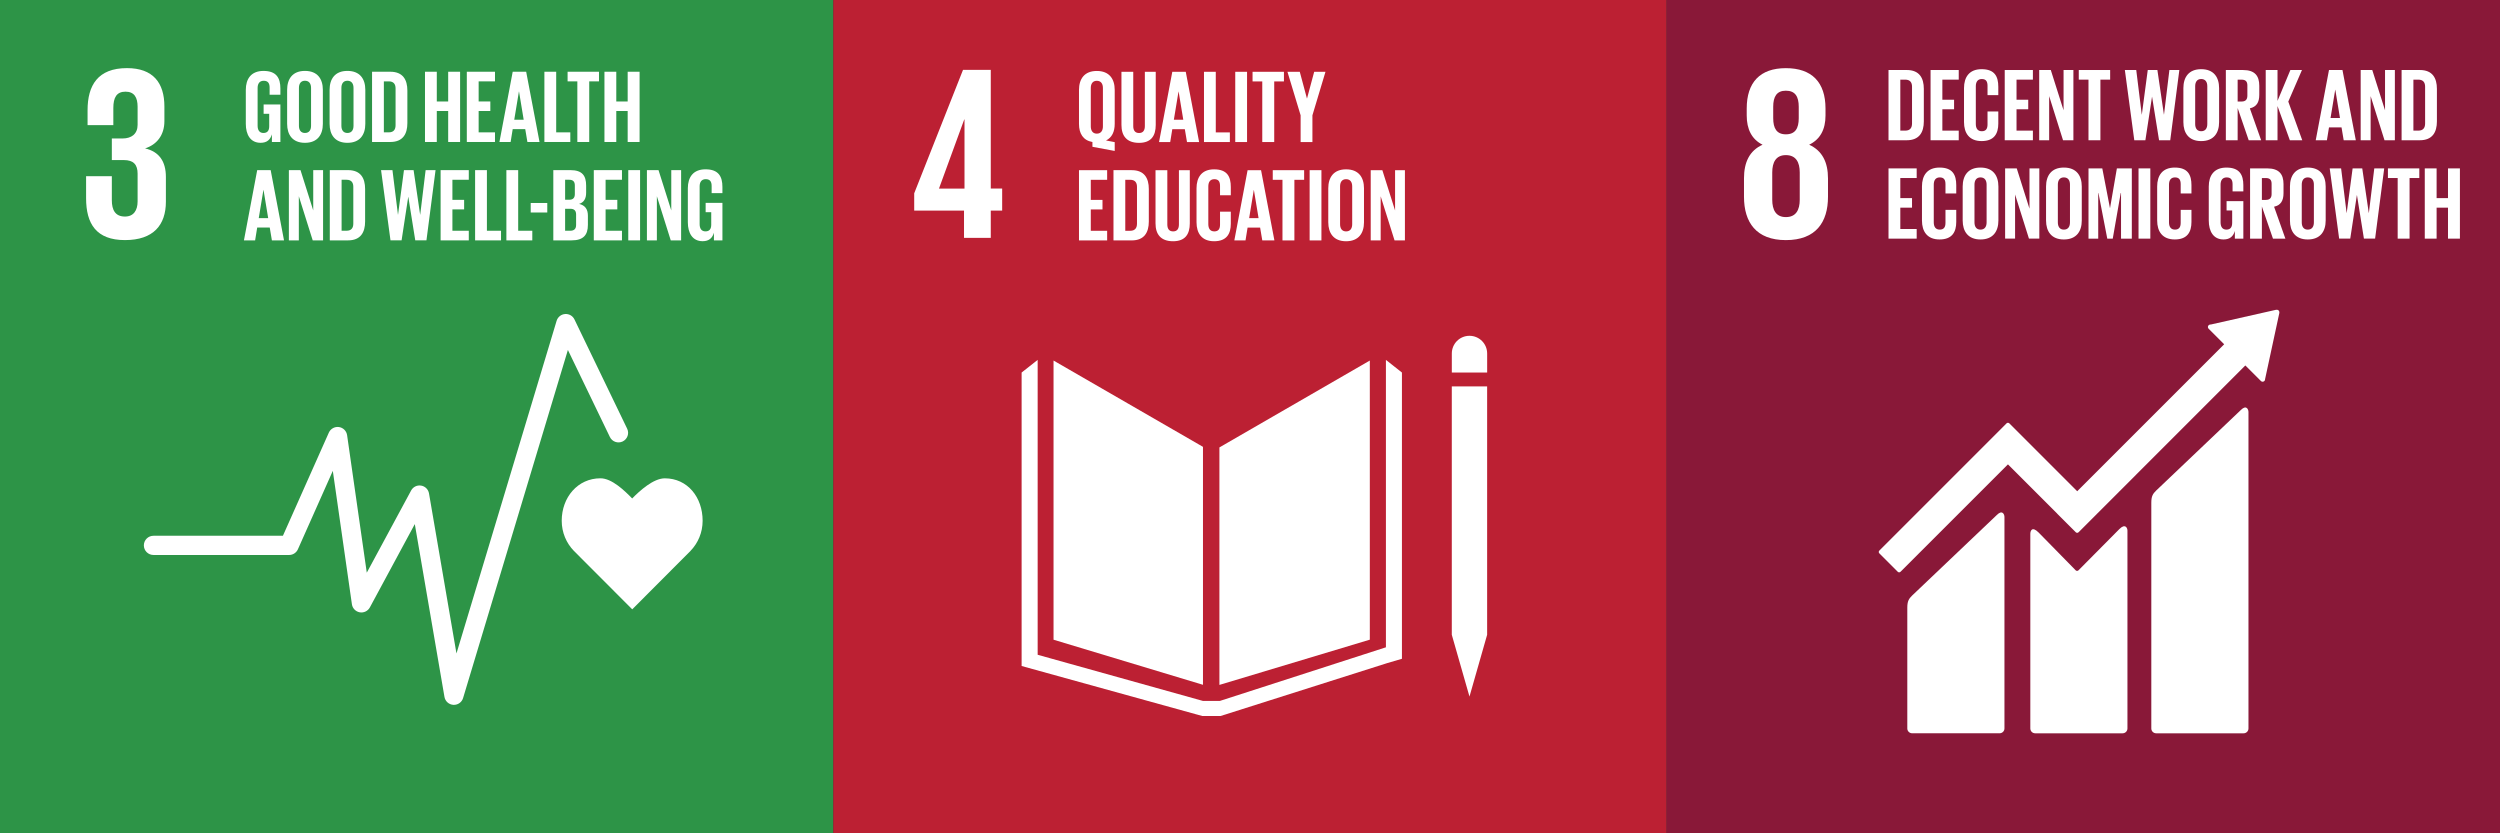 <?xml version="1.0" encoding="UTF-8"?>
<svg id="Layer_1" data-name="Layer 1" xmlns="http://www.w3.org/2000/svg" viewBox="0 0 450 150">
  <rect x="0" y="0" width="450" height="150" fill="#333333" stroke="none"/>
  <g>
    <rect width="150" height="150" fill="#2d9447"/>
    <path d="M126.473,93.741c0-4.222-2.709-7.643-6.81-7.643-2.05,0-4.527,2.245-5.872,3.626-1.339-1.381-3.653-3.631-5.703-3.631-4.101,0-6.979,3.426-6.979,7.648,0,2.108,.833,4.016,2.177,5.403l10.515,10.536,10.499-10.526-.005-.005c1.344-1.386,2.177-3.294,2.177-5.408" fill="#fff"/>
    <path d="M81.705,126.876c-.037,0-.069,0-.105-.005-.801-.047-1.46-.638-1.597-1.428l-5.339-31.108-8.091,15.001c-.358,.659-1.096,1.012-1.824,.88-.733-.132-1.302-.717-1.407-1.455l-3.437-24.008-6.283,14.115c-.274,.622-.896,1.028-1.576,1.028H27.622c-.954,0-1.729-.775-1.729-1.729s.775-1.729,1.729-1.729h23.302l8.265-18.564c.316-.701,1.054-1.112,1.818-1.007,.759,.105,1.36,.701,1.47,1.465l3.542,24.751,7.98-14.79c.348-.653,1.07-1.007,1.797-.885,.727,.116,1.297,.685,1.423,1.407l4.944,28.81,18.026-59.876c.206-.685,.812-1.17,1.518-1.223,.712-.058,1.386,.327,1.692,.97l9.487,19.665c.416,.859,.053,1.887-.806,2.303-.859,.411-1.892,.053-2.303-.806l-7.558-15.665-18.864,62.653c-.216,.733-.891,1.228-1.65,1.228" fill="#fff"/>
    <path d="M22.497,43.216c5.128,0,7.363-2.72,7.363-6.915v-4.459c0-2.767-1.207-4.549-3.748-5.128,2.092-.669,3.479-2.366,3.479-4.907v-2.635c0-4.28-2.05-6.91-6.736-6.91-5.266,0-7.094,3.12-7.094,7.579v2.678h4.638v-3.078c0-1.871,.58-2.941,2.187-2.941s2.182,1.07,2.182,2.72v3.257c0,1.602-1.07,2.451-2.72,2.451h-1.919v3.885h2.145c1.782,0,2.493,.843,2.493,2.451v4.997c0,1.602-.712,2.72-2.272,2.72-1.739,0-2.367-1.16-2.367-2.946v-4.322h-4.633v3.969c0,4.596,1.824,7.537,7,7.537" fill="#fff"/>
    <path d="M47.451,18.806h3.02v6.752h-1.529v-1.381c-.279,.949-.875,1.528-2.034,1.528-1.824,0-2.662-1.455-2.662-3.415v-6.114c0-1.976,.949-3.41,3.189-3.41,2.345,0,3.036,1.302,3.036,3.168v1.123h-1.94v-1.286c0-.785-.3-1.233-1.059-1.233-.77,0-1.102,.543-1.102,1.302v6.789c0,.764,.316,1.307,1.044,1.307,.69,0,1.044-.39,1.044-1.212v-2.235h-1.007v-1.681Z" fill="#fff"/>
    <path d="M51.684,22.292v-6.114c0-1.976,.97-3.415,3.204-3.415,2.256,0,3.226,1.439,3.226,3.415v6.114c0,1.961-.97,3.416-3.226,3.416-2.235,0-3.204-1.455-3.204-3.416m4.306,.337v-6.789c0-.764-.337-1.307-1.102-1.307-.743,0-1.08,.543-1.08,1.307v6.789c0,.764,.337,1.307,1.08,1.307,.764,0,1.102-.543,1.102-1.307" fill="#fff"/>
    <path d="M59.327,22.292v-6.114c0-1.976,.97-3.415,3.204-3.415,2.256,0,3.226,1.439,3.226,3.415v6.114c0,1.961-.97,3.416-3.226,3.416-2.235,0-3.204-1.455-3.204-3.416m4.306,.337v-6.789c0-.764-.337-1.307-1.102-1.307-.743,0-1.08,.543-1.08,1.307v6.789c0,.764,.337,1.307,1.08,1.307,.764,0,1.102-.543,1.102-1.307" fill="#fff"/>
    <path d="M73.327,16.307v5.856c0,1.94-.801,3.394-3.073,3.394h-3.284V12.913h3.284c2.272,0,3.073,1.439,3.073,3.394m-3.336,7.516c.875,0,1.212-.522,1.212-1.286v-6.62c0-.748-.337-1.27-1.212-1.27h-.896v9.176h.896Z" fill="#fff"/>
    <polygon points="80.673 19.981 78.623 19.981 78.623 25.557 76.498 25.557 76.498 12.913 78.623 12.913 78.623 18.268 80.673 18.268 80.673 12.913 82.818 12.913 82.818 25.557 80.673 25.557 80.673 19.981" fill="#fff"/>
    <polygon points="84.027 12.913 89.098 12.913 89.098 14.647 86.156 14.647 86.156 18.263 88.26 18.263 88.26 19.981 86.156 19.981 86.156 23.824 89.098 23.824 89.098 25.558 84.027 25.558 84.027 12.913" fill="#fff"/>
    <path d="M89.899,25.558l2.388-12.644h2.425l2.403,12.644h-2.182l-.39-2.314h-2.256l-.374,2.314h-2.013Zm2.667-4.011h1.697l-.838-5.07h-.021l-.838,5.07Z" fill="#fff"/>
    <polygon points="97.991 12.913 100.115 12.913 100.115 23.824 102.656 23.824 102.656 25.558 97.991 25.558 97.991 12.913" fill="#fff"/>
    <polygon points="102.167 12.913 107.817 12.913 107.817 14.647 106.062 14.647 106.062 25.558 103.922 25.558 103.922 14.647 102.167 14.647 102.167 12.913" fill="#fff"/>
    <polygon points="112.981 19.981 110.931 19.981 110.931 25.557 108.801 25.557 108.801 12.913 110.931 12.913 110.931 18.268 112.981 18.268 112.981 12.913 115.126 12.913 115.126 25.557 112.981 25.557 112.981 19.981" fill="#fff"/>
    <path d="M43.908,43.27l2.388-12.644h2.425l2.403,12.644h-2.182l-.39-2.314h-2.256l-.374,2.314h-2.013Zm2.667-4.011h1.697l-.838-5.07h-.021l-.838,5.07Z" fill="#fff"/>
    <polygon points="53.789 35.324 53.789 43.267 51.997 43.267 51.997 30.622 54.089 30.622 56.382 37.88 56.382 30.622 58.153 30.622 58.153 43.267 56.287 43.267 53.789 35.324" fill="#fff"/>
    <path d="M65.72,34.017v5.856c0,1.94-.801,3.394-3.073,3.394h-3.284v-12.645h3.284c2.272,0,3.073,1.439,3.073,3.394m-3.336,7.516c.875,0,1.212-.522,1.212-1.286v-6.62c0-.748-.337-1.27-1.212-1.27h-.896v9.176h.896Z" fill="#fff"/>
    <polygon points="73.477 35.454 72.286 43.265 70.288 43.265 68.591 30.626 70.642 30.626 71.632 38.642 71.648 38.642 72.713 30.626 74.447 30.626 75.623 38.642 75.638 38.642 76.613 30.626 78.4 30.626 76.761 43.265 74.748 43.265 73.498 35.454 73.477 35.454" fill="#fff"/>
    <polygon points="79.31 30.624 84.381 30.624 84.381 32.358 81.434 32.358 81.434 35.974 83.543 35.974 83.543 37.692 81.434 37.692 81.434 41.535 84.381 41.535 84.381 43.269 79.31 43.269 79.31 30.624" fill="#fff"/>
    <polygon points="85.519 30.624 87.643 30.624 87.643 41.535 90.184 41.535 90.184 43.269 85.519 43.269 85.519 30.624" fill="#fff"/>
    <polygon points="91.149 30.624 93.273 30.624 93.273 41.535 95.814 41.535 95.814 43.269 91.149 43.269 91.149 30.624" fill="#fff"/>
    <rect x="95.527" y="36.537" width="2.983" height="1.713" fill="#fff"/>
    <path d="M99.596,30.622h3.073c2.129,0,2.836,.991,2.836,2.783v1.286c0,1.059-.39,1.734-1.265,2.013,1.059,.242,1.581,.949,1.581,2.108v1.676c0,1.792-.801,2.778-2.925,2.778h-3.3v-12.645Zm2.124,5.334h.743c.69,0,1.007-.353,1.007-1.022v-1.55c0-.69-.316-1.028-1.022-1.028h-.727v3.6Zm0,1.623v3.953h.933c.706,0,1.044-.353,1.044-1.028v-1.897c0-.675-.316-1.028-1.065-1.028h-.912Z" fill="#fff"/>
    <polygon points="106.883 30.624 111.954 30.624 111.954 32.358 109.007 32.358 109.007 35.974 111.116 35.974 111.116 37.692 109.007 37.692 109.007 41.535 111.954 41.535 111.954 43.269 106.883 43.269 106.883 30.624" fill="#fff"/>
    <rect x="113.089" y="30.623" width="2.124" height="12.645" fill="#fff"/>
    <polygon points="118.237 35.324 118.237 43.267 116.445 43.267 116.445 30.622 118.532 30.622 120.83 37.88 120.83 30.622 122.601 30.622 122.601 43.267 120.735 43.267 118.237 35.324" fill="#fff"/>
    <path d="M127.017,36.517h3.02v6.752h-1.529v-1.381c-.279,.949-.875,1.528-2.034,1.528-1.824,0-2.662-1.455-2.662-3.415v-6.114c0-1.976,.949-3.41,3.183-3.41,2.351,0,3.041,1.302,3.041,3.168v1.123h-1.94v-1.291c0-.78-.295-1.228-1.065-1.228-.764,0-1.096,.543-1.096,1.302v6.789c0,.764,.316,1.307,1.044,1.307,.69,0,1.044-.39,1.044-1.212v-2.235h-1.007v-1.681Z" fill="#fff"/>
  </g>
  <g>
    <rect x="150" width="150" height="150" fill="#bc2033"/>
    <polygon points="216.536 80.432 189.636 64.9 189.636 115.148 216.536 123.264 216.536 80.432" fill="#fff"/>
    <polygon points="219.494 80.535 219.494 123.284 246.568 115.141 246.568 64.898 219.494 80.535" fill="#fff"/>
    <polygon points="262.113 114.258 261.323 114.258 264.506 125.384 267.684 114.258 266.894 114.258 267.684 114.258 267.684 69.55 266.894 69.55 266.108 69.55 265.27 69.55 263.684 69.55 262.904 69.55 262.113 69.55 261.323 69.55 261.323 114.258 262.113 114.258" fill="#fff"/>
    <polygon points="252.348 67.056 249.465 64.78 249.465 116.514 219.571 126.169 218.191 126.169 217.917 126.169 216.536 126.169 186.779 117.858 186.779 64.78 183.891 67.056 183.891 119.881 216.399 128.878 217.917 128.878 218.191 128.878 219.709 128.878 249.697 119.36 252.348 118.58 252.348 67.056" fill="#fff"/>
    <path d="M267.688,63.627c0-1.76-1.423-3.183-3.183-3.183s-3.178,1.423-3.178,3.183v3.431h6.361v-3.431Z" fill="#fff"/>
    <path d="M173.522,42.818h4.817v-4.907h2.05v-3.969h-2.05V12.577h-4.996l-8.786,22.215v3.12h8.965v4.907Zm-4.506-8.875l4.548-12.443h.047v12.443h-4.596Z" fill="#fff"/>
    <path d="M196.637,26.423v-.859c-1.692-.295-2.419-1.544-2.419-3.262v-6.114c0-1.976,.97-3.415,3.204-3.415,2.256,0,3.225,1.439,3.225,3.415v6.114c0,1.381-.485,2.461-1.565,2.983l1.565,.3v1.586l-4.011-.748Zm1.887-3.674v-6.899c0-.764-.337-1.307-1.102-1.307-.743,0-1.08,.543-1.08,1.307v6.899c0,.743,.337,1.307,1.08,1.307,.764,0,1.102-.564,1.102-1.307" fill="#fff"/>
    <path d="M208.032,12.923v9.566c0,1.961-.838,3.225-3.004,3.225-2.235,0-3.167-1.265-3.167-3.225V12.923h2.124v9.771c0,.743,.3,1.249,1.044,1.249,.748,0,1.044-.506,1.044-1.249V12.923h1.961Z" fill="#fff"/>
    <path d="M208.626,25.567l2.388-12.643h2.424l2.403,12.643h-2.182l-.39-2.314h-2.256l-.374,2.314h-2.013Zm2.667-4.011h1.697l-.838-5.07h-.021l-.838,5.07Z" fill="#fff"/>
    <polygon points="216.717 12.923 218.84 12.923 218.84 23.833 221.375 23.833 221.375 25.567 216.717 25.567 216.717 12.923" fill="#fff"/>
    <rect x="222.346" y="12.923" width="2.124" height="12.644" fill="#fff"/>
    <polygon points="225.46 12.923 231.109 12.923 231.109 14.657 229.36 14.657 229.36 25.567 227.209 25.567 227.209 14.657 225.46 14.657 225.46 12.923" fill="#fff"/>
    <polygon points="236.236 20.756 236.236 25.568 234.112 25.568 234.112 20.756 231.741 12.924 233.96 12.924 235.246 17.715 235.267 17.715 236.553 12.924 238.587 12.924 236.236 20.756" fill="#fff"/>
    <polygon points="194.217 30.632 199.287 30.632 199.287 32.366 196.341 32.366 196.341 35.982 198.449 35.982 198.449 37.7 196.341 37.7 196.341 41.542 199.287 41.542 199.287 43.276 194.217 43.276 194.217 30.632" fill="#fff"/>
    <path d="M206.787,34.025v5.855c0,1.94-.806,3.394-3.078,3.394h-3.283v-12.644h3.283c2.272,0,3.078,1.439,3.078,3.394m-3.341,7.516c.875,0,1.212-.522,1.212-1.286v-6.62c0-.748-.337-1.27-1.212-1.27h-.896v9.176h.896Z" fill="#fff"/>
    <path d="M214.164,30.632v9.566c0,1.961-.838,3.225-3.004,3.225-2.235,0-3.167-1.265-3.167-3.225v-9.566h2.124v9.771c0,.743,.3,1.249,1.044,1.249,.748,0,1.044-.506,1.044-1.249v-9.771h1.961Z" fill="#fff"/>
    <path d="M215.374,40.012v-6.119c0-1.971,.933-3.41,3.167-3.41,2.351,0,3.004,1.307,3.004,3.173v1.492h-1.94v-1.66c0-.785-.258-1.233-1.028-1.233-.764,0-1.08,.543-1.08,1.307v6.788c0,.764,.316,1.302,1.08,1.302,.769,0,1.028-.485,1.028-1.228v-2.329h1.94v2.182c0,1.808-.748,3.146-3.004,3.146-2.235,0-3.167-1.449-3.167-3.41" fill="#fff"/>
    <path d="M222.179,43.277l2.388-12.643h2.424l2.403,12.643h-2.182l-.39-2.314h-2.256l-.374,2.314h-2.013Zm2.667-4.011h1.697l-.843-5.07h-.016l-.838,5.07Z" fill="#fff"/>
    <polygon points="229.096 30.632 234.745 30.632 234.745 32.366 232.99 32.366 232.99 43.276 230.845 43.276 230.845 32.366 229.096 32.366 229.096 30.632" fill="#fff"/>
    <rect x="235.733" y="30.631" width="2.124" height="12.644" fill="#fff"/>
    <path d="M239.089,40.01v-6.114c0-1.976,.97-3.415,3.204-3.415,2.256,0,3.225,1.439,3.225,3.415v6.114c0,1.961-.97,3.415-3.225,3.415-2.235,0-3.204-1.455-3.204-3.415m4.306,.337v-6.788c0-.764-.337-1.307-1.102-1.307-.743,0-1.08,.543-1.08,1.307v6.788c0,.764,.337,1.307,1.08,1.307,.764,0,1.102-.543,1.102-1.307" fill="#fff"/>
    <polygon points="248.521 35.332 248.521 43.275 246.729 43.275 246.729 30.631 248.821 30.631 251.114 37.888 251.114 30.631 252.885 30.631 252.885 43.275 251.019 43.275 248.521 35.332" fill="#fff"/>
  </g>
  <g>
    <rect x="300" width="150" height="150" fill="#891838"/>
    <path d="M403.354,73.799l-15.248,14.504c-.575,.569-.87,.991-.87,2.177v40.65c0,.474,.39,.864,.87,.864h15.754c.474,0,.864-.39,.864-.864v-56.968c0-.474-.374-1.355-1.37-.364" fill="#fff"/>
    <path d="M359.432,92.694l-15.248,14.504c-.575,.569-.87,.991-.87,2.171v21.761c0,.469,.39,.859,.87,.859h15.748c.48,0,.87-.39,.87-.859v-38.073c0-.48-.38-1.36-1.37-.364" fill="#fff"/>
    <path d="M410.285,56.211c.005-.116-.037-.237-.132-.332-.079-.074-.179-.116-.279-.121l-.084,.005-.127,.005-11.674,2.635-.211,.021c-.084,.016-.163,.058-.227,.121-.174,.174-.174,.453,0,.627l.132,.132,2.667,2.667-26.453,26.452-12.217-12.222c-.142-.137-.358-.137-.501,0l-3.315,3.32-19.585,19.585c-.137,.137-.137,.358,0,.495l3.32,3.32c.132,.137,.353,.137,.49,0l19.343-19.337,8.865,8.865c.011,.016,.016,.026,.026,.042l3.32,3.315c.137,.137,.358,.137,.495,0l30.021-30.025,2.804,2.799c.169,.174,.453,.174,.622,0,.079-.079,.121-.179,.127-.285v-.042l2.567-11.916,.005-.127Z" fill="#fff"/>
    <path d="M381.48,95.239l-7.373,7.436c-.142,.116-.348,.111-.48-.016l-6.683-6.815c-1.223-1.218-1.486-.227-1.486,.248v35.032c0,.48,.385,.87,.864,.87h15.754c.474,0,.864-.39,.864-.87v-35.612c0-.48-.38-1.355-1.46-.274" fill="#fff"/>
    <path d="M329.039,35.415v-3.299c0-2.899-1.028-4.996-3.389-6.066,2.003-.98,2.941-2.762,2.941-5.265v-1.249c0-4.728-2.451-7.268-7.136-7.268-4.638,0-7.047,2.54-7.047,7.268v1.249c0,2.456,.891,4.285,2.851,5.265-2.361,1.07-3.341,3.167-3.341,6.066v3.299c0,4.596,2.182,7.805,7.537,7.805,5.397,0,7.584-3.21,7.584-7.805m-9.861-16.191c0-1.829,.627-2.899,2.277-2.899,1.692,0,2.319,1.07,2.319,2.899v2.05c0,1.829-.627,2.904-2.319,2.904-1.65,0-2.277-1.075-2.277-2.904v-2.05Zm4.775,16.728c0,1.829-.669,3.125-2.498,3.125-1.787,0-2.451-1.296-2.451-3.125v-4.907c0-1.829,.664-3.125,2.451-3.125,1.829,0,2.498,1.296,2.498,3.125v4.907Z" fill="#fff"/>
    <path d="M346.289,15.996v5.855c0,1.94-.801,3.394-3.073,3.394h-3.284V12.602h3.284c2.272,0,3.073,1.439,3.073,3.394m-3.336,7.516c.875,0,1.212-.522,1.212-1.286v-6.62c0-.748-.337-1.27-1.212-1.27h-.896v9.176h.896Z" fill="#fff"/>
    <polygon points="347.501 12.602 352.572 12.602 352.572 14.336 349.625 14.336 349.625 17.952 351.734 17.952 351.734 19.67 349.625 19.67 349.625 23.512 352.572 23.512 352.572 25.246 347.501 25.246 347.501 12.602" fill="#fff"/>
    <path d="M353.522,21.982v-6.114c0-1.976,.933-3.415,3.168-3.415,2.351,0,3.004,1.307,3.004,3.173v1.492h-1.94v-1.66c0-.785-.258-1.233-1.028-1.233-.764,0-1.08,.543-1.08,1.307v6.788c0,.764,.316,1.302,1.08,1.302,.769,0,1.028-.485,1.028-1.228v-2.329h1.94v2.182c0,1.808-.743,3.146-3.004,3.146-2.235,0-3.168-1.449-3.168-3.41" fill="#fff"/>
    <polygon points="360.85 12.602 365.92 12.602 365.92 14.336 362.974 14.336 362.974 17.952 365.082 17.952 365.082 19.67 362.974 19.67 362.974 23.512 365.92 23.512 365.92 25.246 360.85 25.246 360.85 12.602" fill="#fff"/>
    <polygon points="368.848 17.302 368.848 25.245 367.056 25.245 367.056 12.601 369.143 12.601 371.441 19.853 371.441 12.601 373.212 12.601 373.212 25.245 371.346 25.245 368.848 17.302" fill="#fff"/>
    <polygon points="374.178 12.602 379.828 12.602 379.828 14.336 378.073 14.336 378.073 25.246 375.928 25.246 375.928 14.336 374.178 14.336 374.178 12.602" fill="#fff"/>
    <polygon points="387.36 17.433 386.169 25.244 384.171 25.244 382.474 12.6 384.524 12.6 385.515 20.621 385.531 20.621 386.596 12.6 388.33 12.6 389.505 20.621 389.521 20.621 390.491 12.6 392.283 12.6 390.644 25.244 388.63 25.244 387.376 17.433 387.36 17.433" fill="#fff"/>
    <path d="M393.008,21.981v-6.114c0-1.976,.97-3.415,3.204-3.415,2.256,0,3.226,1.439,3.226,3.415v6.114c0,1.961-.97,3.415-3.226,3.415-2.235,0-3.204-1.455-3.204-3.415m4.306,.337v-6.788c0-.764-.337-1.307-1.102-1.307-.743,0-1.08,.543-1.08,1.307v6.788c0,.764,.337,1.302,1.08,1.302,.764,0,1.102-.538,1.102-1.302" fill="#fff"/>
    <path d="M402.776,19.445v5.803h-2.124V12.604h3.094c2.145,0,2.925,1.065,2.925,2.836v1.618c0,1.365-.485,2.166-1.697,2.445l2.034,5.745h-2.24l-1.992-5.803Zm0-5.107v3.937h.706c.727,0,1.044-.374,1.044-1.049v-1.86c0-.69-.316-1.028-1.044-1.028h-.706Z" fill="#fff"/>
    <polygon points="409.953 19.092 409.953 25.243 407.829 25.243 407.829 12.605 409.953 12.605 409.953 18.16 412.267 12.605 414.354 12.605 411.892 18.291 414.406 25.243 412.172 25.243 409.953 19.092" fill="#fff"/>
    <path d="M416.831,25.247l2.388-12.644h2.425l2.403,12.644h-2.182l-.39-2.314h-2.256l-.374,2.314h-2.013Zm2.667-4.011h1.697l-.838-5.07h-.021l-.838,5.07Z" fill="#fff"/>
    <polygon points="426.713 17.302 426.713 25.245 424.921 25.245 424.921 12.601 427.008 12.601 429.306 19.853 429.306 12.601 431.077 12.601 431.077 25.245 429.211 25.245 426.713 17.302" fill="#fff"/>
    <path d="M438.644,15.996v5.855c0,1.94-.801,3.394-3.073,3.394h-3.284V12.602h3.284c2.272,0,3.073,1.439,3.073,3.394m-3.336,7.516c.875,0,1.212-.522,1.212-1.286v-6.62c0-.748-.337-1.27-1.212-1.27h-.896v9.176h.896Z" fill="#fff"/>
    <polygon points="339.932 30.311 345.002 30.311 345.002 32.045 342.056 32.045 342.056 35.66 344.164 35.66 344.164 37.379 342.056 37.379 342.056 41.221 345.002 41.221 345.002 42.955 339.932 42.955 339.932 30.311" fill="#fff"/>
    <path d="M345.954,39.691v-6.119c0-1.976,.933-3.41,3.168-3.41,2.351,0,3.004,1.307,3.004,3.173v1.492h-1.94v-1.66c0-.785-.258-1.233-1.028-1.233-.764,0-1.08,.543-1.08,1.307v6.788c0,.764,.316,1.302,1.08,1.302,.769,0,1.028-.485,1.028-1.228v-2.329h1.94v2.177c0,1.813-.743,3.152-3.004,3.152-2.235,0-3.168-1.449-3.168-3.41" fill="#fff"/>
    <path d="M353.282,39.69v-6.114c0-1.976,.97-3.415,3.204-3.415,2.256,0,3.226,1.439,3.226,3.415v6.114c0,1.961-.97,3.415-3.226,3.415-2.235,0-3.204-1.455-3.204-3.415m4.306,.337v-6.788c0-.764-.337-1.307-1.102-1.307-.743,0-1.08,.543-1.08,1.307v6.788c0,.764,.337,1.307,1.08,1.307,.764,0,1.102-.543,1.102-1.307" fill="#fff"/>
    <polygon points="362.714 35.011 362.714 42.953 360.922 42.953 360.922 30.309 363.014 30.309 365.307 37.567 365.307 30.309 367.078 30.309 367.078 42.953 365.212 42.953 362.714 35.011" fill="#fff"/>
    <path d="M368.289,39.69v-6.114c0-1.976,.97-3.415,3.204-3.415,2.256,0,3.226,1.439,3.226,3.415v6.114c0,1.961-.97,3.415-3.226,3.415-2.235,0-3.204-1.455-3.204-3.415m4.306,.337v-6.788c0-.764-.337-1.307-1.102-1.307-.743,0-1.08,.543-1.08,1.307v6.788c0,.764,.337,1.307,1.08,1.307,.764,0,1.102-.543,1.102-1.307" fill="#fff"/>
    <polygon points="381.786 34.749 381.728 34.749 380.295 42.955 379.309 42.955 377.723 34.749 377.681 34.749 377.681 42.955 375.931 42.955 375.931 30.311 378.413 30.311 379.789 37.437 379.81 37.437 381.038 30.311 383.726 30.311 383.726 42.955 381.786 42.955 381.786 34.749" fill="#fff"/>
    <rect x="384.935" y="30.31" width="2.124" height="12.644" fill="#fff"/>
    <path d="M388.29,39.691v-6.119c0-1.976,.933-3.41,3.173-3.41,2.345,0,2.999,1.307,2.999,3.173v1.492h-1.94v-1.66c0-.785-.258-1.233-1.028-1.233-.759,0-1.075,.543-1.075,1.307v6.788c0,.764,.316,1.302,1.075,1.302,.769,0,1.028-.485,1.028-1.228v-2.329h1.94v2.177c0,1.813-.743,3.152-2.999,3.152-2.24,0-3.173-1.449-3.173-3.41" fill="#fff"/>
    <path d="M400.782,36.205h3.02v6.751h-1.528v-1.381c-.279,.949-.875,1.528-2.034,1.528-1.824,0-2.662-1.455-2.662-3.415v-6.114c0-1.976,.949-3.41,3.183-3.41,2.351,0,3.041,1.302,3.041,3.167v1.117h-1.94v-1.286c0-.78-.295-1.228-1.059-1.228-.769,0-1.101,.538-1.101,1.302v6.788c0,.764,.316,1.307,1.044,1.307,.69,0,1.044-.39,1.044-1.212v-2.24h-1.007v-1.676Z" fill="#fff"/>
    <path d="M407.138,37.158v5.797h-2.124v-12.644h3.094c2.145,0,2.925,1.065,2.925,2.836v1.618c0,1.365-.485,2.166-1.697,2.445l2.034,5.745h-2.235l-1.998-5.797Zm0-5.112v3.937h.706c.727,0,1.044-.374,1.044-1.049v-1.86c0-.69-.316-1.028-1.044-1.028h-.706Z" fill="#fff"/>
    <path d="M412.192,39.69v-6.114c0-1.976,.97-3.415,3.204-3.415,2.256,0,3.226,1.439,3.226,3.415v6.114c0,1.961-.97,3.415-3.226,3.415-2.235,0-3.204-1.455-3.204-3.415m4.306,.337v-6.788c0-.764-.337-1.307-1.102-1.307-.743,0-1.08,.543-1.08,1.307v6.788c0,.764,.337,1.307,1.08,1.307,.764,0,1.102-.543,1.102-1.307" fill="#fff"/>
    <polygon points="424.235 35.141 423.044 42.952 421.046 42.952 419.349 30.308 421.399 30.308 422.39 38.33 422.406 38.33 423.471 30.308 425.205 30.308 426.38 38.33 426.396 38.33 427.371 30.308 429.158 30.308 427.518 42.952 425.505 42.952 424.256 35.141 424.235 35.141" fill="#fff"/>
    <polygon points="429.826 30.311 435.476 30.311 435.476 32.045 433.721 32.045 433.721 42.955 431.581 42.955 431.581 32.045 429.826 32.045 429.826 30.311" fill="#fff"/>
    <polygon points="440.639 37.379 438.589 37.379 438.589 42.955 436.459 42.955 436.459 30.311 438.589 30.311 438.589 35.661 440.639 35.661 440.639 30.311 442.784 30.311 442.784 42.955 440.639 42.955 440.639 37.379" fill="#fff"/>
  </g>
</svg>
